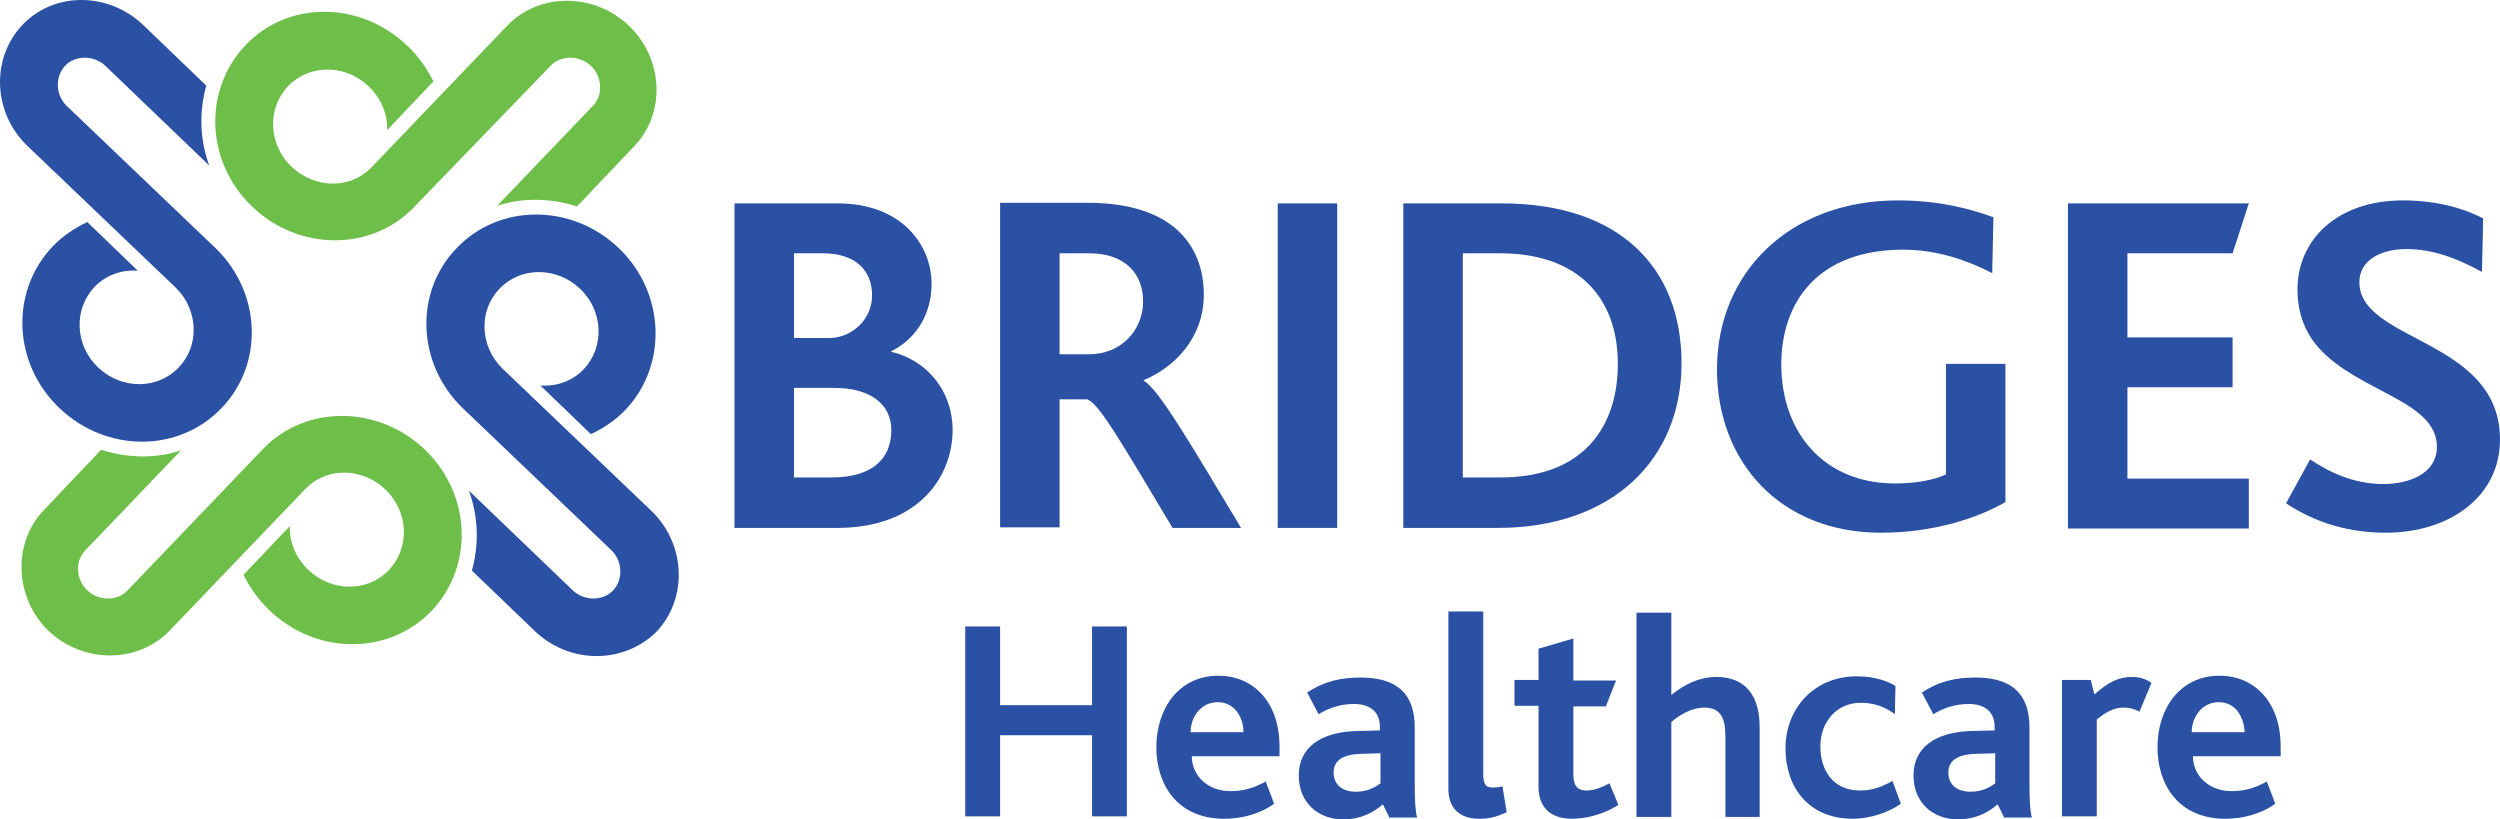 <?xml version="1.0" encoding="UTF-8"?>
<svg id="Main_Layer" xmlns="http://www.w3.org/2000/svg" viewBox="0 0 416.027 136.35">
  <g>
    <path d="M139.327,87.85h-17.1v-54h17.2c10.6,0,15.6,6.9,15.6,13.4,0,4.7-2.3,9-6.7,11.2v.1c6,1.4,10.2,6.6,10.2,13,0,7.7-5.6,16.3-19.2,16.3ZM136.927,42.15h-4.8v14.1h5.9c3.5,0,7.1-2.9,7.1-7.1,0-4.1-2.7-7-8.2-7ZM138.827,64.55h-6.7v14.9h6.3c6.6,0,9.9-3,9.9-7.9,0-4.2-3.4-7-9.5-7Z" fill="#2a51a3"/>
    <path d="M195.127,87.85c-8.4-14-12.2-20.7-14.2-21.4h-4.6v21.3h-9.9v-54h14.6c14,0,19.3,7,19.3,15.3,0,7.2-4.9,12.1-10,14.2v.1c2.5,1.4,7.9,10.7,16.2,24.5h-11.4ZM181.227,42.15h-4.9v16.8h5c5.1,0,8.9-3.9,8.9-8.8,0-4.4-2.8-8-9-8Z" fill="#2a51a3"/>
    <path d="M212.627,87.85v-54h9.9v54h-9.9Z" fill="#2a51a3"/>
    <path d="M249.227,87.85h-15.7v-54h16.4c19.6,0,29.9,10.7,29.9,26.6,0,16-11.5,27.4-30.6,27.4ZM249.627,42.15h-6.2v37.3h6.3c14.2,0,19.5-8.9,19.5-18.9,0-10.9-6.5-18.4-19.6-18.4Z" fill="#2a51a3"/>
    <path d="M313.027,88.65c-16.9,0-27.3-11.9-27.3-27.2,0-16.1,12.1-28.1,30.1-28.1,6.9,0,12,1.4,15.9,2.8l-.2,9.3c-4.1-2.1-9.1-3.9-14.8-3.9-14.2,0-20.3,8.7-20.3,19.1,0,11.3,7.1,19.8,18.9,19.8,3.6,0,6.6-.6,8.5-1.5v-18.4h9.9v23c-4.7,2.7-12,5.1-20.7,5.1Z" fill="#2a51a3"/>
    <path d="M344.127,87.85v-54h30.1l-2.7,8.3h-17.5v14h17.5v8.3h-17.5v15.2h20.2v8.3h-30.1v-.1Z" fill="#2a51a3"/>
    <path d="M397.027,88.65c-7.6,0-13-2.5-16.6-4.9l4-7.3c3,2,7.1,4.1,12.2,4.1,4.2,0,8.9-1.7,8.9-6.2,0-7.7-13.1-9.1-19.7-16.5-2.1-2.4-3.5-5.5-3.5-9.7,0-8,6.3-14.8,17.6-14.8,5.7,0,10.3,1.4,13.3,3l-.2,8.9c-4.2-2.3-8.2-3.8-12.6-3.8-4.3,0-7.8,1.9-7.8,5.5,0,10,23.4,9.4,23.4,26.2,0,9.5-8.4,15.5-19,15.5Z" fill="#2a51a3"/>
  </g>
  <g>
    <path d="M105.527,24.35l-9.5,10c-4.4-1.4-9.1-1.5-13.3-.1l15.9-16.6c1.8-1.8,1.6-4.9-.3-6.7s-5-1.8-6.7,0l-22.9,23.7c-7.1,7.2-19,7.1-26.7-.2-7.8-7.4-8.3-19.4-1.2-26.9C47.927.05,59.927.15,67.727,7.55c1.9,1.8,3.3,3.8,4.4,6l-7.7,8.1c.1-2.6-1-5.3-3.1-7.3-3.9-3.7-9.9-3.7-13.4,0s-3.3,9.7.6,13.4c3.8,3.6,9.6,3.8,13.2.2l22.7-23.7c5.3-5.5,14.4-5.5,20.2,0,5.8,5.5,6.2,14.6.9,20.1Z" fill="#6ebe4a"/>
    <path d="M88.927,104.95l-10.4-10c1.2-4.3,1.1-9-.5-13.3l17.3,16.6c1.9,1.8,5,1.8,6.7,0s1.6-4.9-.3-6.7l-24.8-23.7c-7.6-7.4-8-19.3-.9-26.6,7.1-7.4,19.1-7.4,26.9,0s8.2,19.5,1.2,26.9c-1.7,1.8-3.7,3.1-5.8,4.1l-8.4-8.1c2.6.2,5.3-.7,7.2-2.7,3.5-3.7,3.3-9.7-.6-13.4-3.9-3.7-9.9-3.7-13.4,0-3.5,3.6-3.3,9.5.4,13.2l24.8,23.7c5.8,5.5,6.2,14.6.9,20.2-5.5,5.4-14.5,5.4-20.3-.2Z" fill="#2a51a3"/>
    <path d="M7.327,84.85l9.5-10c4.4,1.4,9.1,1.5,13.3.1l-15.9,16.6c-1.8,1.8-1.6,4.9.3,6.7s5,1.8,6.7,0l22.7-23.7c7.1-7.2,19-7.1,26.7.2,7.8,7.4,8.3,19.4,1.2,26.9-7.1,7.4-19.1,7.4-26.9,0-1.9-1.8-3.3-3.8-4.4-6l7.7-8.1c-.1,2.6,1,5.3,3.1,7.3,3.9,3.7,9.9,3.7,13.4,0,3.5-3.7,3.3-9.7-.6-13.4-3.8-3.6-9.6-3.8-13.2-.2l-22.7,23.7c-5.3,5.5-14.4,5.5-20.2,0-5.6-5.5-6-14.6-.7-20.1Z" fill="#6ebe4a"/>
    <path d="M23.927,4.25l10.4,10c-1.2,4.3-1.1,9,.5,13.3L17.527,10.95c-1.9-1.8-5-1.8-6.7,0s-1.6,4.9.3,6.7l24.8,23.7c7.6,7.4,8,19.3.9,26.6-7.1,7.4-19.1,7.4-26.9,0-7.8-7.4-8.3-19.4-1.2-26.9,1.7-1.8,3.7-3.1,5.8-4.1l8.4,8.1c-2.6-.2-5.3.7-7.2,2.7-3.5,3.7-3.3,9.7.6,13.4,3.9,3.7,9.9,3.7,13.4,0,3.5-3.6,3.3-9.5-.4-13.2L4.627,24.35C-1.173,18.85-1.573,9.75,3.727,4.15s14.4-5.5,20.2.1Z" fill="#2a51a3"/>
  </g>
  <g>
    <path d="M181.727,135.85v-13.5h-15.3v13.5h-5.8v-31.6h5.8v13.1h15.3v-13.1h5.8v31.6h-5.8Z" fill="#2a51a3"/>
    <path d="M198.327,125.95c.1,3.4,2.9,5.7,6.4,5.7,2.2,0,3.9-.5,5.9-1.6l1.4,3.7c-2.5,1.8-5.6,2.5-8.3,2.5-7.9,0-11.3-5.8-11.3-11.9,0-6.5,3.8-11.9,10.3-11.9,6.1,0,10.2,4.7,10.2,11.7v1.7h-14.6v.1ZM202.627,116.85c-2.8,0-4.5,2.5-4.5,5h8.8c0-2.4-1.4-5-4.3-5Z" fill="#2a51a3"/>
    <path d="M231.127,135.85l-1-2c-1.5,1.3-3.6,2.5-6.6,2.5-4.2,0-7.4-2.8-7.4-7.3,0-4.7,3.7-7.2,9.5-7.4l4-.1v-.6c0-2.7-1.9-3.8-4.3-3.8-2.5,0-4.4.8-5.9,1.7l-1.9-3.6c3-2,5.9-2.5,8.9-2.5,5.6,0,9,2.3,9,8.3v9c0,3.3.1,4.9.4,6h-4.7v-.2ZM229.727,125.35l-3.3.1c-3.1.1-4.5,1.2-4.5,3.1s1.3,3.2,3.7,3.2c2,0,3.3-.8,4.1-1.4v-5Z" fill="#2a51a3"/>
    <path d="M246.227,136.25c-3.8,0-5.2-2.2-5.2-5v-29.5h5.8v26.9c0,1.7.3,2.4,1.5,2.4.4,0,.9,0,1.7-.2l.7,4.3c-1.8.9-3.2,1.1-4.5,1.1Z" fill="#2a51a3"/>
    <path d="M261.627,136.25c-4,0-5.6-2.3-5.6-5.3v-13.5h-4v-4.3h4v-5.2l5.8-1.7v7h7.1l-1.7,4.3h-5.4v11.4c0,1.8.7,2.6,2.2,2.6,1.4,0,2.9-.7,3.8-1.2l1.5,3.6c-2.5,1.6-5.5,2.3-7.7,2.3Z" fill="#2a51a3"/>
    <path d="M287.127,135.85v-13.2c0-2.5-.4-4.9-3.5-4.9-2,0-4,1.1-5.5,2.4v15.8h-5.8v-34h5.8v13.7c2.1-1.7,4.6-3,7.5-3,3.5,0,7.2,1.7,7.2,8.4v14.9h-5.7v-.1Z" fill="#2a51a3"/>
    <path d="M308.327,136.25c-7.4,0-11.2-5.3-11.2-11.7,0-6.9,5-12,11.8-12,3.1,0,5.2.8,6.5,1.6l-.1,4.7c-1.6-1.2-3.4-1.9-5.7-1.9-3.9,0-6.7,3.1-6.7,7.3,0,3.9,2.1,7.3,6.6,7.3,2.2,0,3.8-.7,5.4-1.6l1.4,3.8c-1.8,1.3-4.9,2.5-8,2.5Z" fill="#2a51a3"/>
    <path d="M333.427,135.85l-1-2c-1.5,1.3-3.6,2.5-6.6,2.5-4.2,0-7.4-2.8-7.4-7.3,0-4.7,3.7-7.2,9.5-7.4l4-.1v-.6c0-2.7-1.9-3.8-4.3-3.8-2.5,0-4.4.8-5.9,1.7l-1.9-3.6c3-2,5.9-2.5,8.9-2.5,5.6,0,9,2.3,9,8.3v9c0,3.3.1,4.9.4,6h-4.7v-.2ZM332.027,125.35l-3.3.1c-3.1.1-4.5,1.2-4.5,3.1s1.3,3.2,3.7,3.2c2,0,3.3-.8,4.1-1.4v-5h0Z" fill="#2a51a3"/>
    <path d="M356.027,118.45c-1-.6-2-.7-2.7-.7-1.3,0-2.8.6-4.4,2v16.1h-5.8v-22.7h4.8l.6,2.4c2.4-2.1,4.1-2.9,6.3-2.9,1.1,0,2.3.3,3.2,1l-2,4.8Z" fill="#2a51a3"/>
    <path d="M364.927,125.95c.1,3.4,2.9,5.7,6.4,5.7,2.2,0,3.9-.5,5.9-1.6l1.4,3.7c-2.5,1.8-5.6,2.5-8.3,2.5-7.9,0-11.3-5.8-11.3-11.9,0-6.5,3.8-11.9,10.3-11.9,6.1,0,10.2,4.7,10.2,11.7v1.7h-14.6v.1ZM369.227,116.85c-2.8,0-4.5,2.5-4.5,5h8.8c-.1-2.4-1.4-5-4.3-5Z" fill="#2a51a3"/>
  </g>
</svg>